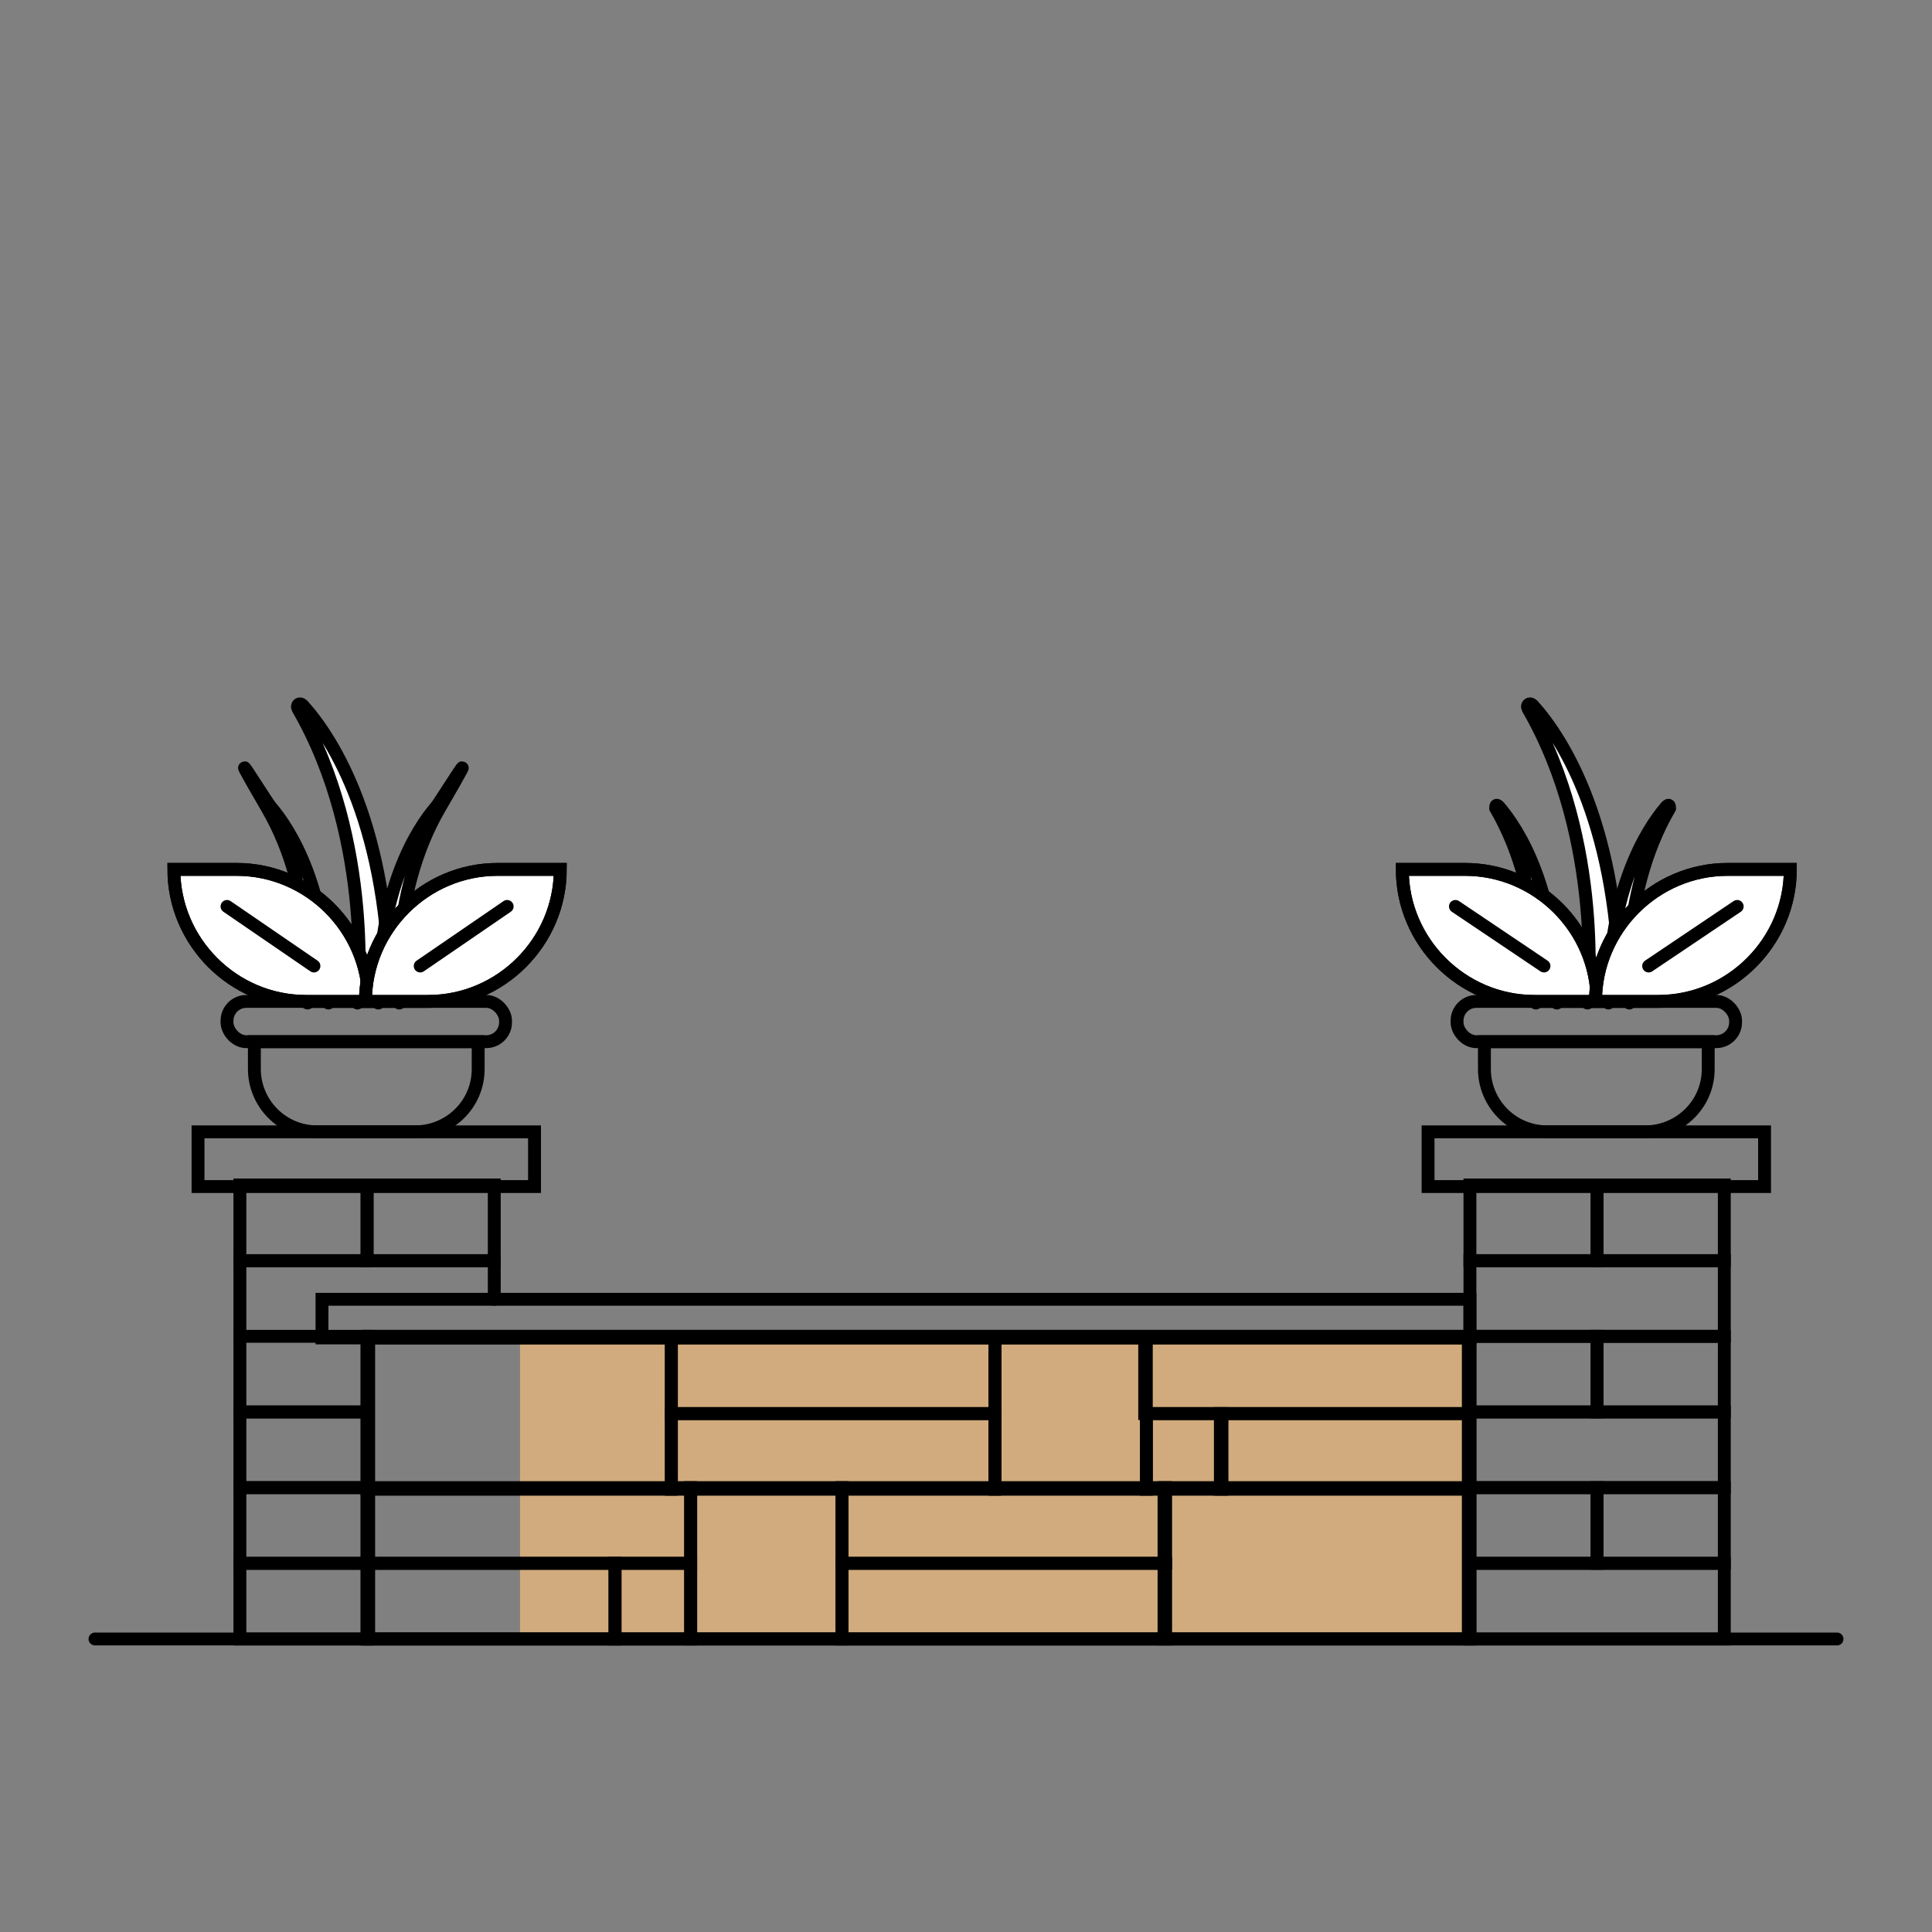 <?xml version="1.0" encoding="utf-8"?>
<svg xmlns="http://www.w3.org/2000/svg" id="Layer_1" data-name="Layer 1" version="1.1" viewBox="0 0 120 120">
  <rect x="0" y="0" width="120" height="120" fill="#808080" stroke="none"/>
  <defs>
    <style>
      .cls-1 {
        fill: #fff;
      }

      .cls-1, .cls-2 {
        stroke: #000;
        stroke-linecap: round;
        stroke-miterlimit: 10;
        stroke-width: .8px;
      }

      .cls-2 {
        fill: none;
      }

      .cls-3 {
        fill: #d1ab7d;
        stroke-width: 0px;
      }
    </style>
  </defs>
  <rect class="cls-3" x="32.3" y="83" width="59" height="18.8"/>
  <rect class="cls-2" x="12.3" y="70.3" width="20.9" height="3.4"/>
  <rect class="cls-2" x="14.9" y="97.1" width="7.9" height="4.7"/>
  <rect class="cls-2" x="14.9" y="92.4" width="7.9" height="4.7"/>
  <rect class="cls-2" x="14.9" y="87.7" width="7.9" height="4.7"/>
  <rect class="cls-2" x="14.9" y="83" width="7.9" height="4.7"/>
  <polyline class="cls-2" points="30.7 80.7 30.7 78.3 14.9 78.3 14.9 83"/>
  <rect class="cls-2" x="14.9" y="73.6" width="7.9" height="4.7"/>
  <rect class="cls-2" x="22.8" y="73.6" width="7.9" height="4.7"/>
  <rect class="cls-2" x="20" y="80.7" width="71.3" height="2.4"/>
  <rect class="cls-2" x="22.8" y="83.1" width="68.4" height="18.8" transform="translate(114.1 184.9) rotate(180)"/>
  <line class="cls-2" x1="5.9" y1="101.8" x2="114.1" y2="101.8"/>
  <rect class="cls-2" x="88.7" y="70.3" width="20.9" height="3.4"/>
  <path class="cls-1" d="M98.6,62.3s1.1-10-3.7-18.3c-.1-.2.1-.4.3-.2,1.9,2.1,5.4,7.6,5.4,18.4"/>
  <path class="cls-1" d="M95.4,62.3s.7-6.6-2.5-12.1c0-.1,0-.3.2-.1,1.2,1.4,3.6,5.1,3.6,12.2"/>
  <path class="cls-1" d="M101.2,62.3s-.7-6.6,2.5-12.1c0-.1,0-.3-.2-.1-1.2,1.4-3.6,5.1-3.6,12.2"/>
  <rect class="cls-2" x="90.5" y="62.2" width="17.3" height="2.5" rx="1.2" ry="1.2"/>
  <path class="cls-2" d="M92.2,64.7h13.9v1.7c0,2.2-1.8,3.9-3.9,3.9h-6.1c-2.2,0-3.9-1.8-3.9-3.9v-1.7h0Z"/>
  <g>
    <path class="cls-1" d="M87.1,54h3.9c4.5,0,8.2,3.7,8.2,8.2h-3.9c-4.5,0-8.2-3.7-8.2-8.2h0Z"/>
    <path class="cls-2" d="M87.1,54h3.9c4.5,0,8.2,3.7,8.2,8.2h-3.9c-4.5,0-8.2-3.7-8.2-8.2h0Z"/>
    <line class="cls-2" x1="90.4" y1="56.3" x2="95.9" y2="60"/>
  </g>
  <g>
    <path class="cls-1" d="M107.3,54h3.9c0,4.5-3.7,8.2-8.2,8.2h-3.9c0-4.5,3.7-8.2,8.2-8.2Z" transform="translate(210.3 116.2) rotate(180)"/>
    <path class="cls-2" d="M107.3,54h3.9c0,4.5-3.7,8.2-8.2,8.2h-3.9c0-4.5,3.7-8.2,8.2-8.2Z" transform="translate(210.3 116.2) rotate(180)"/>
    <line class="cls-2" x1="107.9" y1="56.3" x2="102.4" y2="60"/>
  </g>
  <path class="cls-1" d="M22.2,62.3s1.1-10-3.7-18.3c-.1-.2.1-.4.3-.2,1.9,2.1,5.4,7.6,5.4,18.4"/>
  <path class="cls-1" d="M19.1,62.3s.7-6.6-2.5-12.1,0-.3.2-.1c1.2,1.4,3.6,5.1,3.6,12.2"/>
  <path class="cls-1" d="M24.8,62.3s-.7-6.6,2.5-12.1,0-.3-.2-.1c-1.2,1.4-3.6,5.1-3.6,12.2"/>
  <rect class="cls-2" x="14.1" y="62.2" width="17.3" height="2.5" rx="1.2" ry="1.2"/>
  <path class="cls-2" d="M15.8,64.7h13.9v1.7c0,2.2-1.8,3.9-3.9,3.9h-6.1c-2.2,0-3.9-1.8-3.9-3.9v-1.7h0Z"/>
  <g>
    <path class="cls-1" d="M10.8,54h3.9c4.5,0,8.2,3.7,8.2,8.2h-3.9c-4.5,0-8.2-3.7-8.2-8.2h0Z"/>
    <path class="cls-2" d="M10.8,54h3.9c4.5,0,8.2,3.7,8.2,8.2h-3.9c-4.5,0-8.2-3.7-8.2-8.2h0Z"/>
    <line class="cls-2" x1="14.1" y1="56.3" x2="19.5" y2="60"/>
  </g>
  <g>
    <path class="cls-1" d="M31,54h3.9c0,4.5-3.7,8.2-8.2,8.2h-3.9c0-4.5,3.7-8.2,8.2-8.2Z" transform="translate(57.6 116.2) rotate(180)"/>
    <path class="cls-2" d="M31,54h3.9c0,4.5-3.7,8.2-8.2,8.2h-3.9c0-4.5,3.7-8.2,8.2-8.2Z" transform="translate(57.6 116.2) rotate(180)"/>
    <line class="cls-2" x1="31.5" y1="56.3" x2="26.1" y2="60"/>
  </g>
  <rect class="cls-2" x="22.8" y="97.1" width="15.4" height="4.7"/>
  <rect class="cls-2" x="38.2" y="97.1" width="4.7" height="4.7"/>
  <rect class="cls-2" x="22.8" y="92.4" width="20.1" height="4.7"/>
  <rect class="cls-2" x="42.9" y="92.4" width="9.4" height="9.4"/>
  <rect class="cls-2" x="72.3" y="92.4" width="18.9" height="9.4"/>
  <rect class="cls-2" x="52.3" y="97.1" width="20.1" height="4.7"/>
  <rect class="cls-2" x="52.3" y="92.4" width="20.1" height="4.7"/>
  <rect class="cls-2" x="91.3" y="97.1" width="15.8" height="4.7"/>
  <rect class="cls-2" x="91.3" y="92.4" width="7.9" height="4.7"/>
  <rect class="cls-2" x="99.2" y="92.4" width="7.9" height="4.7"/>
  <rect class="cls-2" x="91.3" y="87.7" width="15.8" height="4.7"/>
  <rect class="cls-2" x="91.3" y="83" width="7.9" height="4.7"/>
  <rect class="cls-2" x="99.2" y="83" width="7.9" height="4.7"/>
  <rect class="cls-2" x="91.3" y="78.3" width="15.8" height="4.7"/>
  <rect class="cls-2" x="91.3" y="73.6" width="7.9" height="4.7"/>
  <rect class="cls-2" x="99.2" y="73.6" width="7.9" height="4.7"/>
  <rect class="cls-2" x="75.9" y="87.7" width="15.4" height="4.7" transform="translate(167.1 180.2) rotate(180)"/>
  <rect class="cls-2" x="71.2" y="87.7" width="4.7" height="4.7" transform="translate(147.1 180.2) rotate(180)"/>
  <rect class="cls-2" x="71.2" y="83" width="20.1" height="4.7" transform="translate(162.4 170.8) rotate(180)"/>
  <rect class="cls-2" x="61.8" y="83" width="9.4" height="9.4" transform="translate(133 175.5) rotate(180)"/>
  <rect class="cls-2" x="22.8" y="83" width="18.9" height="9.4" transform="translate(64.5 175.5) rotate(180)"/>
  <rect class="cls-2" x="41.7" y="87.7" width="20.1" height="4.7" transform="translate(103.5 180.2) rotate(180)"/>
  <rect class="cls-2" x="41.7" y="83" width="20.1" height="4.7" transform="translate(103.5 170.8) rotate(180)"/>
</svg>